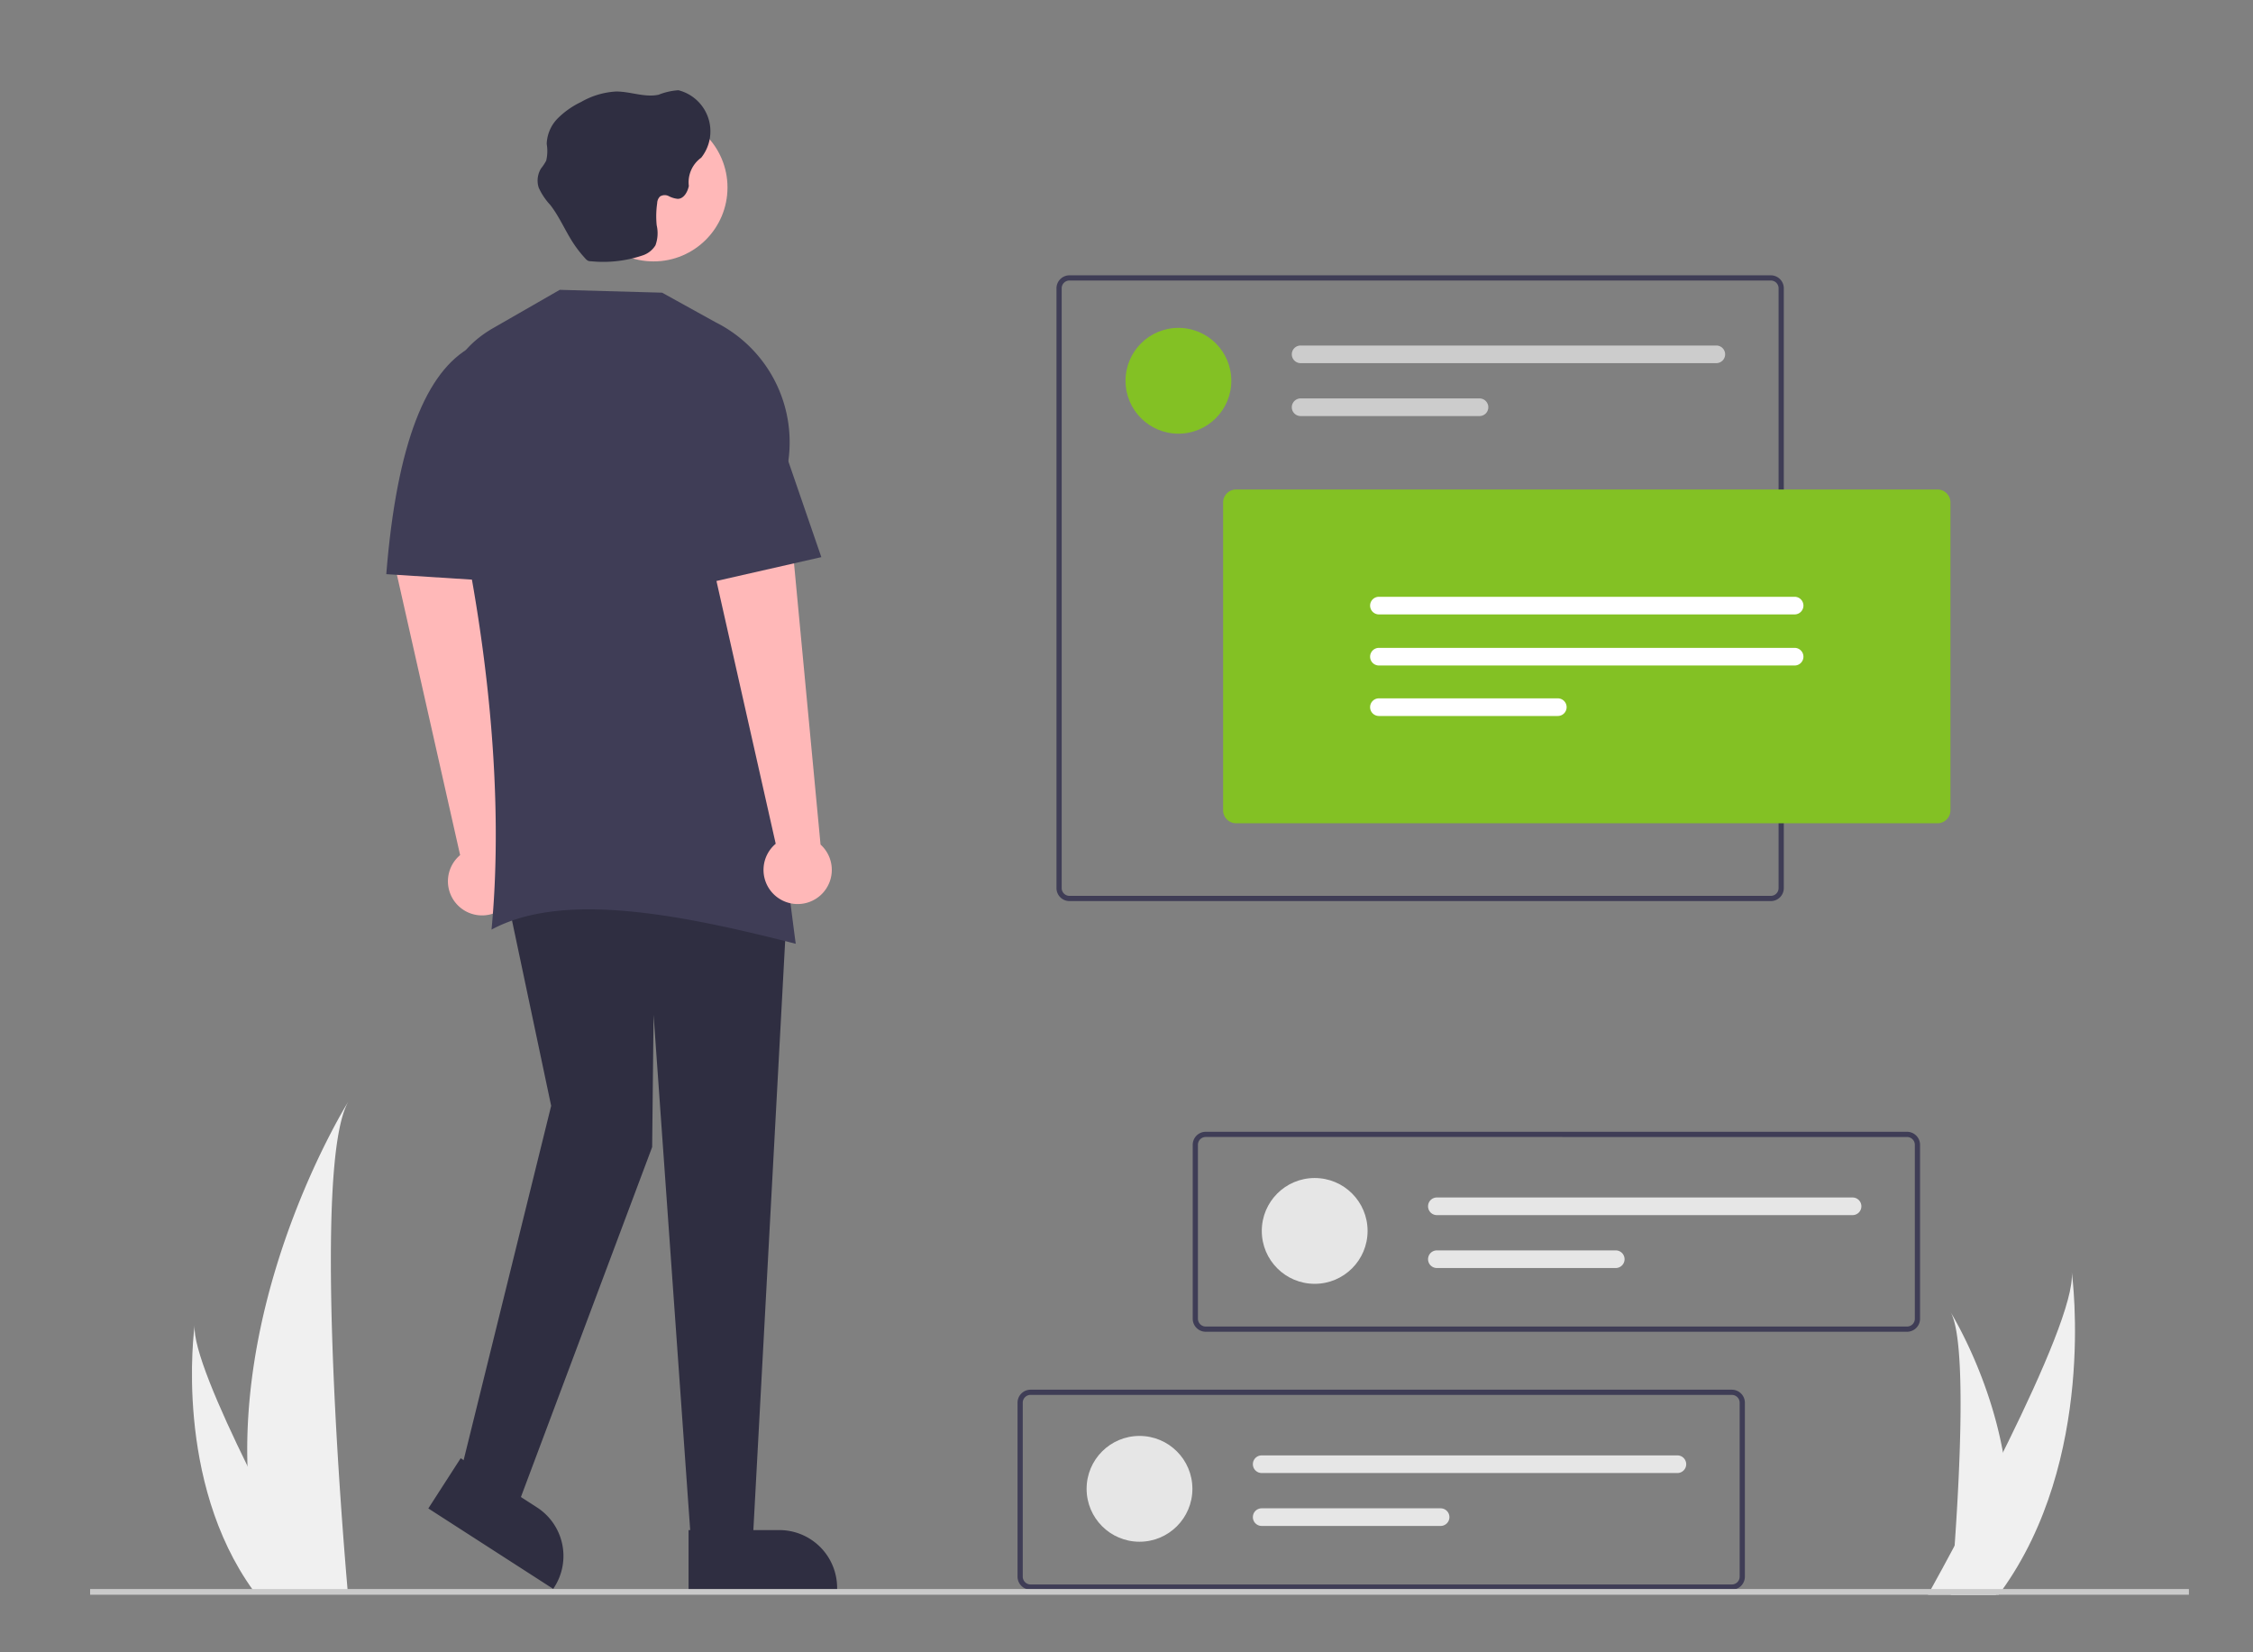 <svg xmlns="http://www.w3.org/2000/svg" xmlns:xlink="http://www.w3.org/1999/xlink" width="150" height="110" viewBox="0 0 150 110"><rect x="0" y="0" width="150" height="110" fill="#808080" stroke="none"/><defs><style>.a,.h{fill:#fff;}.a{stroke:#707070;}.b{clip-path:url(#a);}.c{fill:#f0f0f0;}.d{fill:#3f3d56;}.e{fill:#e6e6e6;}.f{fill:#83c124;}.g{fill:#ccc;}.i{fill:#ffb8b8;}.j{fill:#2f2e41;}.k{fill:#cacaca;}</style><clipPath id="a"><rect class="a" width="150" height="110" transform="translate(629 693)"/></clipPath></defs><g class="b" transform="translate(-629 -693)"><g transform="translate(649.775 711.329)"><path class="c" d="M908.163,618.909a17.232,17.232,0,0,1-.8,4.762c-.011.036-.023.071-.035.107h-3c0-.032.006-.068.009-.107.2-2.3,1.355-16.314-.026-18.711C904.425,605.156,908.4,611.594,908.163,618.909Z" transform="translate(-795.223 -535.941)"/><path class="c" d="M899.932,609.793c-.053.075-.107.15-.163.223h-4.712l.125-.223c.779-1.405,3.083-5.6,5.221-9.96,2.3-4.68,4.407-9.537,4.229-11.295C904.687,588.935,906.277,601.022,899.932,609.793Z" transform="translate(-787.474 -522.179)"/><path class="d" d="M640.431,544.181H593.737a.866.866,0,0,1-.865-.865V531.734a.866.866,0,0,1,.865-.865h46.694a.866.866,0,0,1,.865.865v11.583A.866.866,0,0,1,640.431,544.181Zm-46.694-12.967a.519.519,0,0,0-.518.518v11.583a.519.519,0,0,0,.518.518h46.694a.519.519,0,0,0,.518-.518V531.734a.519.519,0,0,0-.518-.518Z" transform="translate(-534.238 -473.85)"/><ellipse class="e" cx="3.522" cy="3.522" rx="3.522" ry="3.522" transform="translate(51.569 77.266)"/><path class="e" d="M618.185,663.868a.587.587,0,0,0,0,1.174h27.676a.587.587,0,0,0,0-1.174Z" transform="translate(-554.959 -585.306)"/><path class="e" d="M618.179,685.614a.587.587,0,1,0,0,1.174h11.911a.587.587,0,1,0,0-1.174Z" transform="translate(-554.953 -603.529)"/><ellipse class="e" cx="3.522" cy="3.522" rx="3.522" ry="3.522" transform="translate(63.232 60.096)"/><path class="e" d="M690.185,557.868a.587.587,0,0,0,0,1.174h27.676a.587.587,0,1,0,0-1.174Z" transform="translate(-615.296 -496.476)"/><path class="e" d="M690.185,579.614a.587.587,0,0,0,0,1.174h11.909a.587.587,0,1,0,0-1.174Z" transform="translate(-615.296 -514.7)"/><g transform="translate(49.563 0)"><path class="d" d="M584.431,220.529H537.737a.866.866,0,0,1-.865-.865v-39.93a.866.866,0,0,1,.865-.865h46.694a.866.866,0,0,1,.865.865v39.93a.865.865,0,0,1-.865.865Zm-46.694-41.315a.519.519,0,0,0-.518.518v39.931a.52.52,0,0,0,.518.518h46.694a.519.519,0,0,0,.518-.518v-39.93a.519.519,0,0,0-.518-.518Z" transform="translate(-536.872 -178.869)"/><ellipse class="f" cx="3.522" cy="3.522" rx="3.522" ry="3.522" transform="translate(4.597 3.499)"/><path class="g" d="M634.185,207.72a.587.587,0,0,0,0,1.174h27.676a.587.587,0,1,0,0-1.174Z" transform="translate(-617.93 -203.047)"/><path class="g" d="M634.185,229.466a.587.587,0,0,0,0,1.174h11.909a.587.587,0,1,0,0-1.174Z" transform="translate(-617.93 -221.27)"/><path class="f" d="M652.919,289.113H606.225a.866.866,0,0,1-.865-.865V267.756a.866.866,0,0,1,.865-.865h46.695a.866.866,0,0,1,.865.865v20.492A.866.866,0,0,1,652.919,289.113Z" transform="translate(-594.266 -252.633)"/><path class="h" d="M666.367,310.985a.587.587,0,0,0,0,1.174h27.676a.587.587,0,1,0,0-1.174Z" transform="translate(-644.899 -289.584)"/><path class="h" d="M666.367,331.985a.587.587,0,0,0,0,1.174h27.676a.587.587,0,1,0,0-1.174Z" transform="translate(-644.899 -307.183)"/><path class="h" d="M666.367,352.731a.587.587,0,0,0,0,1.174h11.909a.587.587,0,1,0,0-1.174Z" transform="translate(-644.899 -324.568)"/></g><path class="d" d="M568.431,650.181H521.737a.866.866,0,0,1-.865-.865V637.734a.865.865,0,0,1,.865-.865h46.694a.866.866,0,0,1,.865.865v11.583a.866.866,0,0,1-.865.865Zm-46.694-12.967a.519.519,0,0,0-.518.518v11.583a.52.52,0,0,0,.518.519h46.694a.519.519,0,0,0,.518-.518V637.734a.519.519,0,0,0-.518-.518Z" transform="translate(-473.901 -562.68)"/><g transform="translate(-14.774 -14.447)"><path class="i" d="M345.411,377.705l-1.841-19.514-5.489.189,4.345,19.271a2.273,2.273,0,1,0,2.985.055Z" transform="translate(-317.793 -324.605)"/><path class="c" d="M286.169,571.964a29.982,29.982,0,0,0,1.4,8.288c.019.062.04.124.06.186h5.227c-.006-.056-.011-.118-.017-.186-.348-4.006-2.358-28.39.045-32.56C292.675,548.029,285.763,559.233,286.169,571.964Z" transform="translate(-275.693 -478.235)"/><path class="c" d="M270.791,643.958c.044.062.089.124.136.186h3.921l-.1-.186c-.648-1.169-2.565-4.664-4.345-8.288-1.912-3.894-3.667-7.935-3.519-9.4C266.834,626.6,265.51,636.659,270.791,643.958Z" transform="translate(-259.922 -541.942)"/><path class="j" d="M380.982,520.212h-4.164l-2.461-34.639-.095,8.8L365.176,518.6l-3.6-2.839,5.962-24.134L364.7,478.191h18.55Z" transform="translate(-336.844 -421.89)"/><ellipse class="i" cx="4.921" cy="4.921" rx="4.921" ry="4.921" transform="translate(32.592 3.679)"/><path class="d" d="M378.138,305.727c-8.04-2.063-15.585-3.453-20.253-.946.818-8.6-.128-19.568-2.934-31.036-.911-3.725-.293-7.081,3.029-9l4.448-2.555,6.814.189,3.555,1.967a8.927,8.927,0,0,1,4.78,9.649C375.667,284.049,376.7,294.9,378.138,305.727Z" transform="translate(-331.161 -246.777)"/><path class="d" d="M343.977,297.9l-8.9-.568c.7-8.752,2.673-13.536,5.679-15.143l3.218,3.786Z" transform="translate(-315.36 -262.99)"/><path class="j" d="M397.682,191.951a4.339,4.339,0,0,0-1.342.3c-.927.2-1.878-.218-2.831-.214a5.257,5.257,0,0,0-2.328.695,5.623,5.623,0,0,0-1.552,1.087,2.533,2.533,0,0,0-.74,1.708,2.8,2.8,0,0,1-.033,1.109,3.111,3.111,0,0,1-.341.518,1.537,1.537,0,0,0-.159,1.283,4.256,4.256,0,0,0,.765,1.146c.614.787,1,1.73,1.549,2.565a7.977,7.977,0,0,0,.806,1.024.569.569,0,0,0,.174.137.533.533,0,0,0,.2.03,8.162,8.162,0,0,0,3.452-.4,1.578,1.578,0,0,0,.828-.665,2.347,2.347,0,0,0,.081-1.331,6.1,6.1,0,0,1,.033-1.478.651.651,0,0,1,.189-.44.591.591,0,0,1,.591-.019,1.613,1.613,0,0,0,.588.177c.4,0,.658-.458.739-.858a2.011,2.011,0,0,1,.824-1.881,2.822,2.822,0,0,0-1.5-4.487Z" transform="translate(-358.491 -189.827)"/><path class="i" d="M456.411,373.705l-1.841-19.514-5.489.189,4.345,19.271a2.273,2.273,0,1,0,2.985.054Z" transform="translate(-407.782 -321.361)"/><path class="d" d="M450.787,305.927l-8.328,1.893-.379-13.629,4.732.189Z" transform="translate(-402.106 -272.719)"/><path class="j" d="M441.384,698.389h6.041a3.85,3.85,0,0,1,3.85,3.849v.125h-9.891Z" transform="translate(-401.542 -600.408)"/><path class="j" d="M352.008,673.121l5.078,3.272h0a3.85,3.85,0,0,1,1.151,5.321l-.068.105-8.315-5.356Z" transform="translate(-327.338 -579.923)"/><rect class="k" width="139.733" height="0.379" transform="translate(-0.001 101.906)"/></g></g></g></svg>